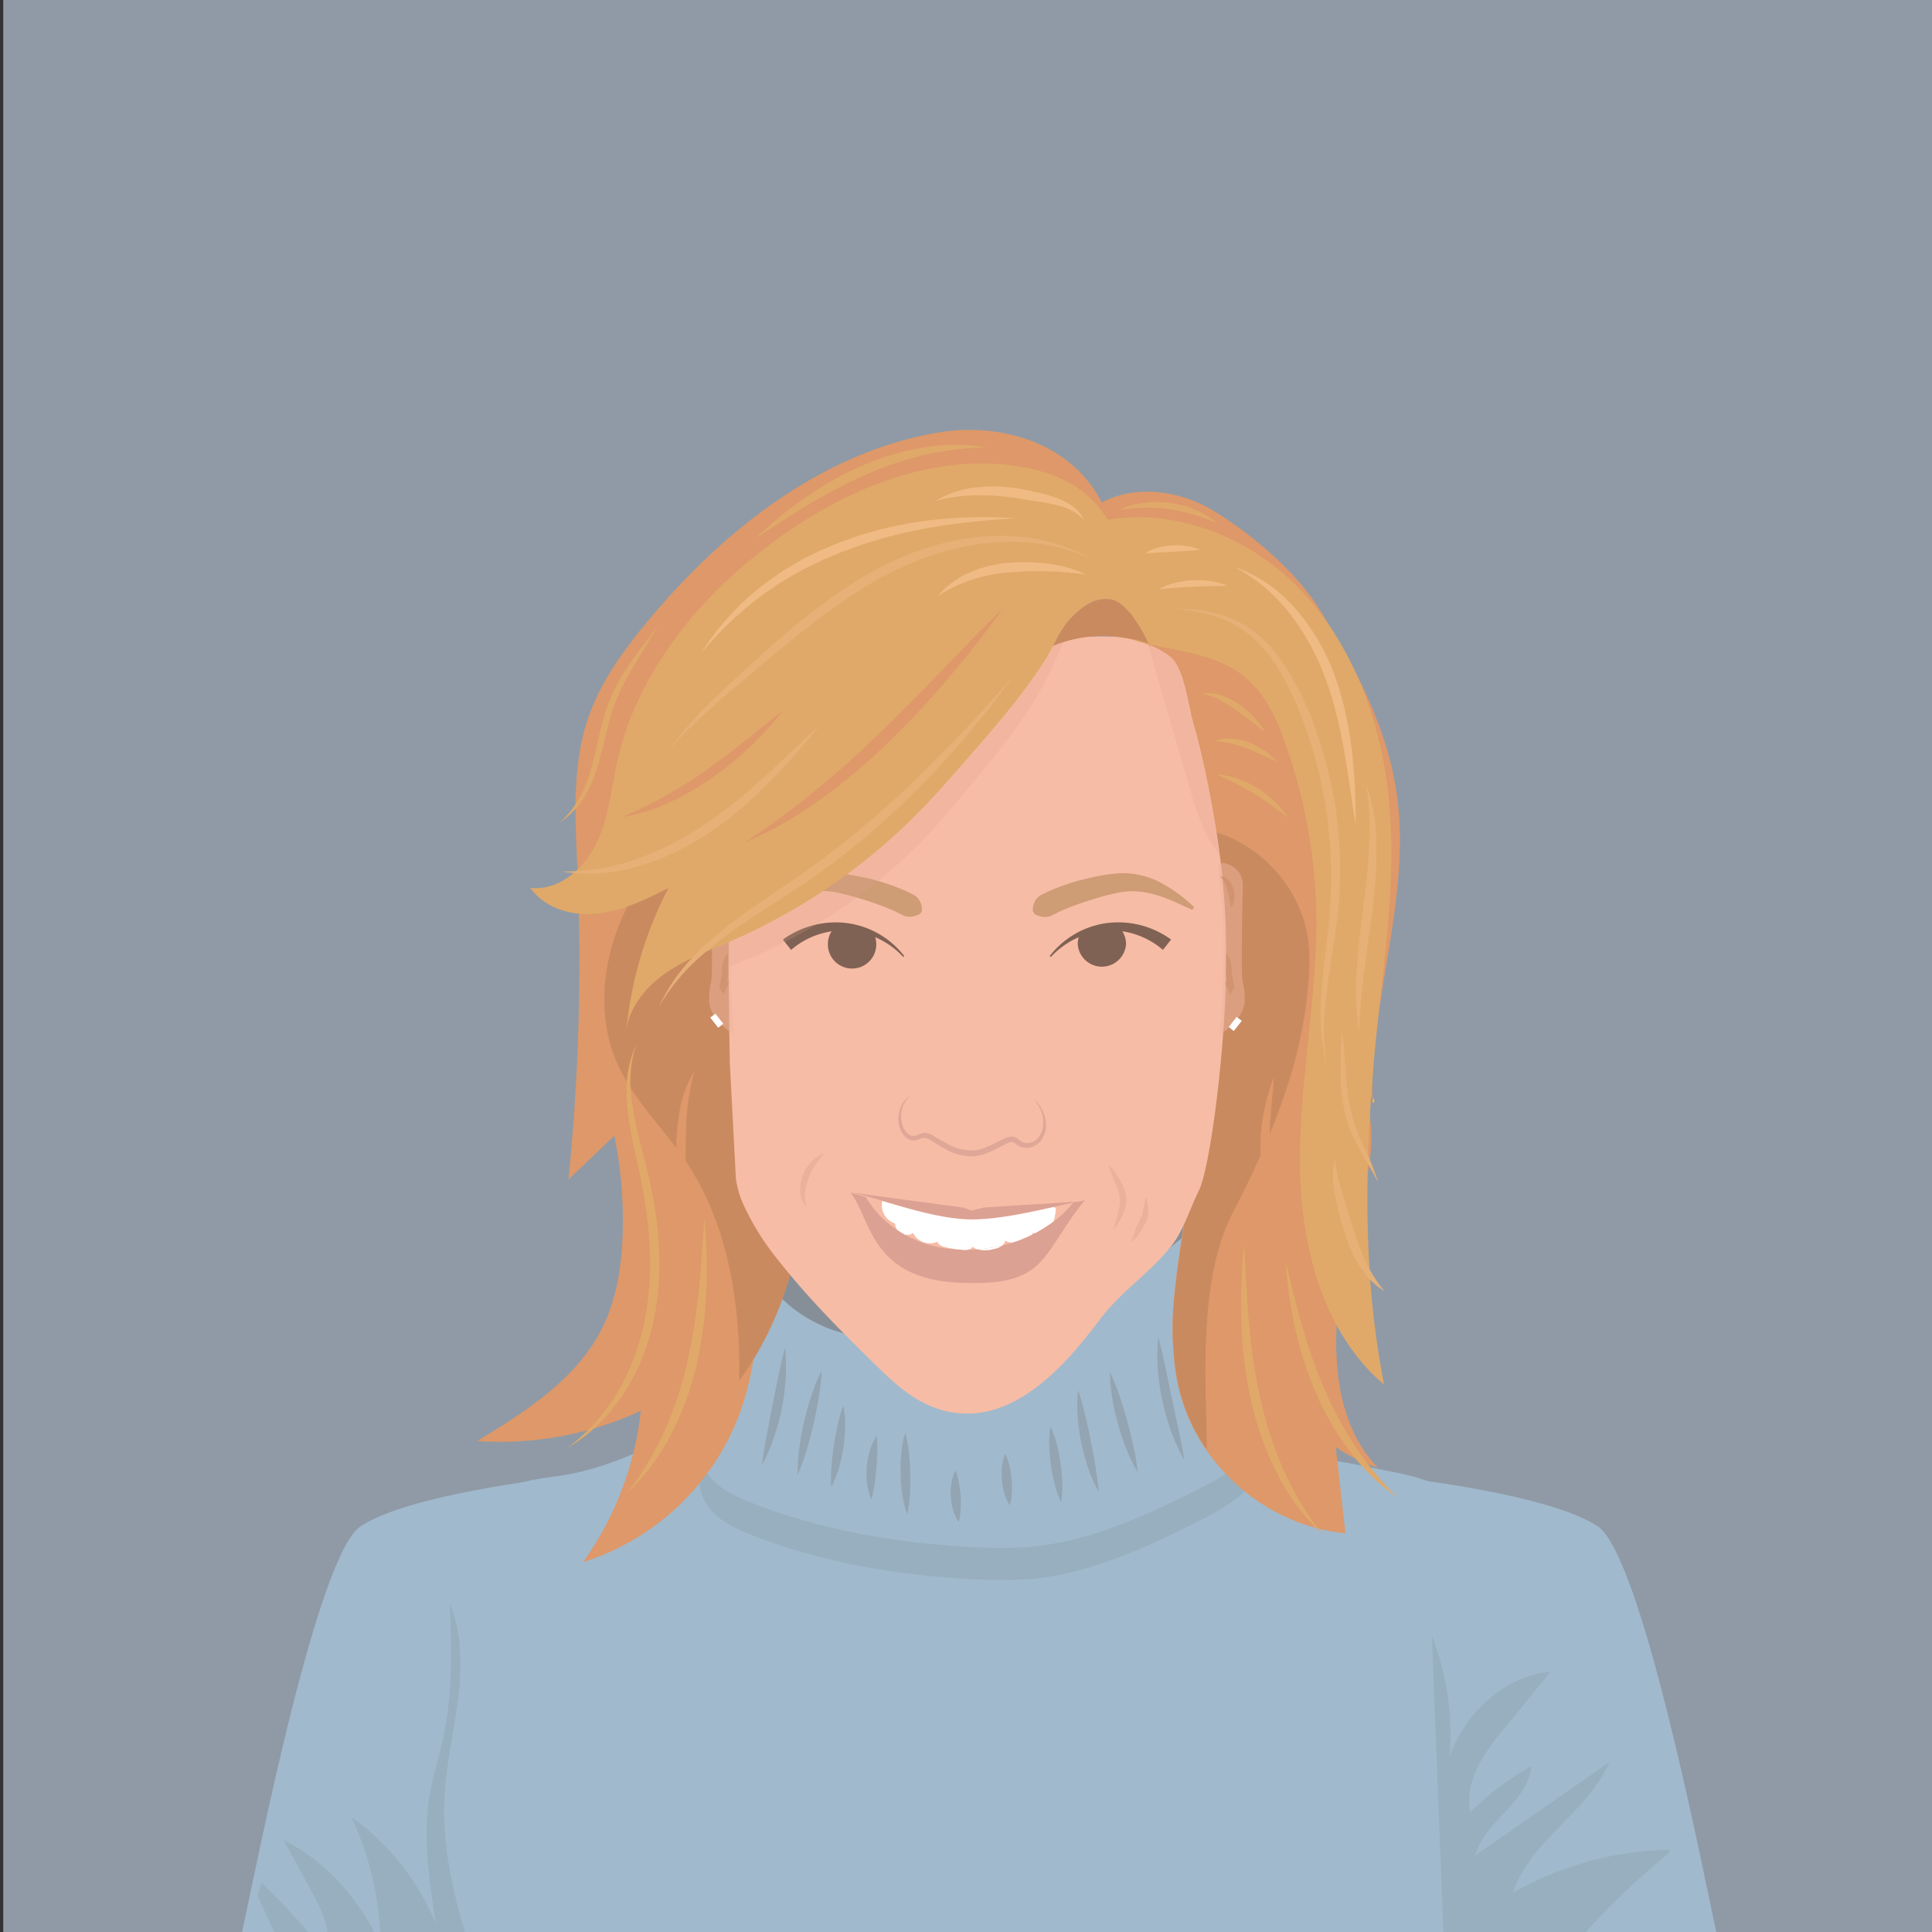 <svg id="Layer_1" data-name="Layer 1" xmlns="http://www.w3.org/2000/svg" viewBox="0 0 600 600"><rect x="0" y="0" width="600" height="600" fill="#333333" stroke="none"/><defs><style>.cls-1{fill:#8f9aa6;}.cls-2{fill:#a1b9cc;}.cls-3{fill:#98afbf;}.cls-4{fill:#868f97;}.cls-5{fill:#de9869;}.cls-25,.cls-6{fill:#ca8a60;}.cls-7{fill:#efb357;}.cls-8{fill:#f7bca5;}.cls-9{fill:#806254;}.cls-10{opacity:0.6;}.cls-11{fill:#cf998e;}.cls-12{opacity:0.4;}.cls-13{fill:#daa092;}.cls-14,.cls-19{fill:#c48a85;}.cls-14{opacity:0.55;}.cls-15{fill:#fff;}.cls-16,.cls-25{opacity:0.5;}.cls-17{fill:#a67b45;}.cls-18{opacity:0.07;}.cls-20{fill:#ecb3a0;}.cls-21{opacity:0.51;}.cls-22{fill:#dba566;}.cls-23{opacity:0.2;}.cls-24{fill:#db9e8e;}.cls-26{fill:#e0a969;}.cls-27{fill:#f0ba84;}.cls-28{fill:#e6b077;}</style></defs><title>tanya-jansen</title><rect class="cls-1" x="1" width="600" height="600"/><path class="cls-2" d="M523.43,600H76.57q1.68-5.64,3.42-11.31c.42-1.34.83-2.68,1.25-4,3.45-11,7.1-22,11.11-32.7,12.61-33.57,28.75-64,53-82.59a51.85,51.85,0,0,1,15-8.47c5.37-1.77,11-2.1,16.42-3.11,14.44-2.67,28-10,41.83-16.35,2.5-1.15,5-2.27,7.54-3.31s4.84-1.94,7.3-2.76a54.89,54.89,0,0,1,16.86-3.18c8.56-.09,17,2.56,25.42,4.56a172.15,172.15,0,0,0,48.37,4.5c16.1-.8,32.47-3.84,48.13,1.15,2.56.81,5.06,1.84,7.56,2.91,4.83,2.07,9.64,4.32,14.62,5.61a49.4,49.4,0,0,0,9.26,1.43c10.29.7,20.78,3.1,31,5.16,21,4.25,38.6,19.52,52,41.19a259.66,259.66,0,0,1,25.21,54.18q3.54,10.56,6.29,21.53c.07.31.15.62.23.93Q521.43,587.49,523.43,600Z"/><path class="cls-2" d="M498.37,600l-76.19-80,13.5-61s45.5,5,60.5,15C509.65,483,528,576.69,533,600Z"/><path class="cls-2" d="M109.81,600,186,520l-13.5-61S127,464,112,474c-13.48,9-31.79,102.69-36.82,126Z"/><path class="cls-3" d="M393.51,451.5c-1.9,9.76-11.36,15.93-20.24,20.41-17.46,8.84-36.29,17.6-55.83,18.66a180.46,180.46,0,0,1-23.36-.67c-20.85-1.58-42-5.76-61.39-13.48-5.5-2.18-11.18-5.11-13.91-10.35-3.37-6.49-1.23-14.33.7-21.38.85-3.09,1.65-6.19,2.36-9.31a74.59,74.59,0,0,1,19.82-3.18c10-.09,19.94,2.56,29.85,4.56a236,236,0,0,0,56.79,4.5c18.9-.8,38.14-3.84,56.53,1.15,3,.81,5.94,1.84,8.88,2.91A20,20,0,0,1,393.51,451.5Z"/><path class="cls-4" d="M236.92,409.76a24.58,24.58,0,0,1-5.78-20.44,13.24,13.24,0,0,1,3.28-7.07c4.19-4.19,11.05-3.28,16.92-2.43,35,5.09,70.39-2.73,104.65-11.34,4-1,8-2,12.15-1.85s8.36,1.68,10.89,4.93c3,3.86,3,9.46,1.06,14s-5.41,8.14-9,11.47a132.6,132.6,0,0,1-57.27,31.62c-21.37,5.39-44.33,4.82-65.13-2.46"/><path class="cls-2" d="M233.21,383.87c1,14.26,13.54,25.58,27.21,29.76s28.35,2.67,42.54,1c15-1.78,30.6-3.93,43.17-12.33,9.28-6.21,16.28-15.46,25.85-21.21a7.21,7.21,0,0,1,3.53-1.28,6.32,6.32,0,0,1,4.23,2.12c6.08,5.95,6.5,15.39,7.53,23.84a109.72,109.72,0,0,0,3.35,16.66c1.77,6.25,4.13,12.7,2.89,19.07-1.89,9.76-11.36,15.93-20.23,20.41-17.47,8.84-36.3,17.6-55.85,18.66a180.3,180.3,0,0,1-23.35-.67c-20.85-1.58-42-5.76-61.4-13.48-5.49-2.18-11.17-5.11-13.9-10.35-3.38-6.49-1.23-14.33.71-21.38a275,275,0,0,0,6.34-29.5"/><path class="cls-5" d="M425.07,452.49a38.12,38.12,0,0,0,2.83,3.29,49.82,49.82,0,0,1-8.06-3.35,52.81,52.81,0,0,1-5-3c.11,1,.23,2,.35,3.05q.82,7.61,1.7,15.22c.3,2.82.62,5.63.93,8.45-17.34-1.59-33.5-11.64-43.3-26a55.64,55.64,0,0,1-7.36-15.12,60.47,60.47,0,0,1-2-8.5,95.69,95.69,0,0,1-.49-24.23c1-10.74,3-21.57,4.32-32.23.06-.51.14-1,.18-1.54,3.47-29,1.74-58-3-86.8v0c0-.1,0-.21,0-.31-1.8-10.94-4-21.84-6.55-32.7-4.77-20.42-10.61-40.66-16.71-60.61-3-9.73-6.08-19.76-5-29.87l.41.31c10.71-8.51,26.86-7.05,38.54.06s25.47,18.73,32.73,30.33c11.33,18.1,21.55,37.53,24.34,58.69,4.08,31-8.14,62-7.73,93.21a.59.59,0,0,0-.59,0c-1.08.58-.92,2.15-.67,3.35,2.4,10.84-.14,21.88-3.18,32.95-2.24,8.08-4.72,16.18-5.75,24.21C413.76,419,414.45,438.69,425.07,452.49Z"/><path class="cls-6" d="M406.26,305.89c-2,25.13-12,48.68-23.46,70.84-11.06,21.44-8.08,54.12-8,73.48a55.47,55.47,0,0,1-7.54-15.1,60.21,60.21,0,0,1-2-8.49,94,94,0,0,1-.5-24.19c1-10.73,3.06-21.54,4.43-32.19.06-.51.14-1,.19-1.54,3.54-28.92,1.77-57.92-3.05-86.67v0c0-.1,0-.21,0-.31l3.14-24.7c18.08,1,34.41,16.55,36.82,35.08A65.71,65.71,0,0,1,406.26,305.89Z"/><path class="cls-5" d="M344.52,161.28l-37,43C286.29,218.45,270.05,239,258.78,262a184.8,184.8,0,0,0-8.55,20.48c-10.71,30.69-13.88,63.52-14.24,96,0,.36,0,.71,0,1.07-.1,12.74.16,25.72-1.42,38.31-.12,1.09-.28,2.16-.43,3.24a90.59,90.59,0,0,1-4.75,18.71,76.56,76.56,0,0,1-48.33,45.33,96.17,96.17,0,0,0,6.17-9.77,98.91,98.91,0,0,0,9.36-23.8,95.41,95.41,0,0,0,2.4-13.43,103.66,103.66,0,0,1-50.79,9.39c14.91-9.1,30.54-19,38.52-34.5,4.78-9.3,6.38-19.94,6.67-30.39a131.8,131.8,0,0,0-2.61-29.92q-7.11,6.8-14.23,13.58a680.46,680.46,0,0,0,2.78-96c-.66-15.93-1.83-32.33,3.36-47.4,3.76-11,10.71-20.6,18.1-29.55,23.68-28.69,54.95-53.39,91.69-59.2C308.78,131.57,335.14,135.92,344.52,161.28Z"/><path class="cls-6" d="M203.91,267.67c-14.54,17.45-21.4,42.86-11.83,63.46,5.11,11,14.22,19.57,21,29.64,13.22,19.69,16.89,44.35,16.5,68.06,15.31-21,21.65-47.74,20.7-73.73s-8.8-51.35-19.66-75c-1.77-3.84-4.25-8.12-8.43-8.7-5.1-.7-11.53,4.18-14.61.07"/><path class="cls-7" d="M426.23,342.45c0-.52,0-1.05,0-1.57C426.9,341.23,427.15,342.82,426.23,342.45Z"/><path class="cls-8" d="M380.78,294V296c0,1.13,0,2.26,0,3.41,0,.83,0,1.65-.05,2.48,0,.28,0,.55,0,.83s0,.62,0,.93,0,.65,0,1,0,.83-.05,1.25c-.17,5.15-.48,10.4-.86,15.58-1.68,22.29-5,43.21-7.46,48.17-2.67,5.32-4.92,12.8-8.65,17.38-7.57,9.29-15.89,14.13-22.95,23.78C331.71,422.93,317.48,439,300.58,439c-11.66,0-19.73-6.38-27.61-14.08-10.93-10.67-22-21.69-31.38-33.68a79.9,79.9,0,0,1-10.66-17.06,28.25,28.25,0,0,1-2.4-8.32l-1.87-35.69s-.1-5.21-.21-12.69c0-4-.11-8.63-.15-13.46,0-1.26,0-2.54,0-3.82,0-.88,0-1.76,0-2.64v-.41c0-1.56,0-3.12,0-4.66,0-8.73,0-16.95.23-22.07.05-1.26.11-2.33.19-3.18,1.35-16.36,12.5-32,24.74-42.09,11.36-9.42,25.12-15.53,39.32-19.26,12.7-3.33,26.62-6.58,40.22-7.76a114.6,114.6,0,0,1,13-.45,36,36,0,0,1,10.82,1.86c.58.19,1.14.4,1.71.62a23.58,23.58,0,0,1,7,3.86c4.28,3.59,5.52,15.09,7,20.27,1.8,6.22,3.25,12.54,4.53,18.89q2,9.84,3.42,19.81c.12.87.23,1.75.34,2.62s.23,1.8.34,2.7c.77,6.52,1.29,13.06,1.5,19.6,0,1.64.07,3.32.08,5C380.78,293.28,380.78,293.61,380.78,294Z"/><path class="cls-9" d="M349.7,293.24a7.52,7.52,0,0,1-15,0,7.38,7.38,0,0,1,.65-3.05,24.46,24.46,0,0,1,8.23-2.36,26.24,26.24,0,0,1,3.76-.09A7.54,7.54,0,0,1,349.7,293.24Z"/><path class="cls-9" d="M257.1,293.24a7.52,7.52,0,1,0,14.38-3.05,24.45,24.45,0,0,0-8.24-2.36,26.13,26.13,0,0,0-3.75-.09A7.5,7.5,0,0,0,257.1,293.24Z"/><g class="cls-10"><path class="cls-11" d="M282.9,340.21a8.17,8.17,0,0,0-2.92,7.9,6.68,6.68,0,0,0,1.74,3.75,3.12,3.12,0,0,0,1.59.91,3.34,3.34,0,0,0,1.82-.4,10.45,10.45,0,0,1,1.17-.42,3.55,3.55,0,0,1,1.42-.09,6.64,6.64,0,0,1,2.38,1c1.31.8,2.58,1.55,3.9,2.23a15.94,15.94,0,0,0,8.2,2.2c2.78-.14,5.42-1.59,8.14-2.93.7-.34,1.37-.66,2.13-1a5.36,5.36,0,0,1,1.3-.36,3,3,0,0,1,1.54.2,18.23,18.23,0,0,1,1.94,1.34A3.43,3.43,0,0,0,319,355a4.54,4.54,0,0,0,3.44-1.68,7.06,7.06,0,0,0,1.51-3.88,9.12,9.12,0,0,0-.6-4.3,14.54,14.54,0,0,0-2.28-3.86,11.28,11.28,0,0,1,3.8,8.22,8.15,8.15,0,0,1-1.46,4.57,5.8,5.8,0,0,1-4.36,2.39,5,5,0,0,1-2.59-.53c-.83-.45-1.37-1.06-1.82-1.2-.75-.36-2.24.55-3.54,1.19s-2.69,1.42-4.15,2a14.33,14.33,0,0,1-4.68,1.18,17.23,17.23,0,0,1-9.13-2.5c-1.36-.74-2.67-1.58-3.93-2.39a5.22,5.22,0,0,0-1.77-.81,3.27,3.27,0,0,0-1.82.32,8.15,8.15,0,0,1-1.2.36,3.66,3.66,0,0,1-1.4,0,4.21,4.21,0,0,1-2.24-1.4,7.66,7.66,0,0,1-1.74-4.48,9.79,9.79,0,0,1,.8-4.61A6.9,6.9,0,0,1,282.9,340.21Z"/></g><g class="cls-12"><path class="cls-13" d="M250.68,374.63a3.94,3.94,0,0,1-1.6-2,7.53,7.53,0,0,1-.54-2.51,11.91,11.91,0,0,1,.73-5,12.5,12.5,0,0,1,2.67-4.29,10.07,10.07,0,0,1,4.15-2.7,26.54,26.54,0,0,0-2.93,3.68,20.06,20.06,0,0,0-2,4,18.73,18.73,0,0,0-1.06,4.34A7,7,0,0,0,250.68,374.63Z"/></g><g class="cls-12"><path class="cls-13" d="M344.14,361.51a22.41,22.41,0,0,1,3.37,4.5c.49.81.89,1.65,1.3,2.5a10,10,0,0,1,.88,2.88,11,11,0,0,1-1,5.82,19,19,0,0,1-3,4.77c.49-1.82,1.11-3.55,1.55-5.28a13.06,13.06,0,0,0,.45-5,10.76,10.76,0,0,0-.63-2.43c-.3-.85-.65-1.69-1-2.54C345.45,365,344.77,363.29,344.14,361.51Z"/></g><path class="cls-14" d="M319.92,374.1l16.31-1c-.86.07-1.86.23-3,.44-1.75.32-3.8.77-6.05,1.27h0c-7.48,1.65-17.17,3.85-25.39,3.85-8.64,0-19.3-3.24-27.73-5.73a95.38,95.38,0,0,0-9.9-2.59c-.31-.06-.6-.1-.87-.14L276.58,372,299,375l2.81.94,3.76-.94Z"/><path class="cls-14" d="M337,372.6c-13.44,16.4-11.44,26.4-36.16,25.83-31,0-30.28-20.43-36.7-28,2.42.61,4.76,1.36,4.76,1.36A31.17,31.17,0,0,0,278.67,382c.75.49,1.54,1,2.39,1.46a37.35,37.35,0,0,0,17.15,4.64c.56,0,1.12,0,1.71,0h.78c.94,0,1.87,0,2.77-.11a47.21,47.21,0,0,0,7.78-1.19c1.08-.26,2.13-.56,3.13-.88a42.49,42.49,0,0,0,6.21-2.52l.86-.43a42.62,42.62,0,0,0,5.75-3.64,32.06,32.06,0,0,0,6-5.73S336.58,373,337,372.6Z"/><path class="cls-15" d="M327.87,375.85a16.26,16.26,0,0,1-.67,3.47,42.62,42.62,0,0,1-5.75,3.64q-.4,0-.81-.09a1.51,1.51,0,0,1-.05.52,42.49,42.49,0,0,1-6.21,2.52,4.14,4.14,0,0,1-2.23-.65,2.14,2.14,0,0,1-.9,1.53,47.21,47.21,0,0,1-7.78,1.19,4.38,4.38,0,0,1-1.44-.81,1.82,1.82,0,0,1-1.33.92h-.78c-.59,0-1.15,0-1.71,0a43.54,43.54,0,0,1-4.41-.71c-1.1-.25-2.37-.69-2.68-1.78a5.74,5.74,0,0,1-7.54-2.68,3.65,3.65,0,0,1-2.52.53c-.85-.47-1.64-1-2.39-1.46a3.68,3.68,0,0,1-.68-2,6.07,6.07,0,0,1-4-7l.07,0c8.43,2.49,19.09,5.73,27.73,5.73,8.22,0,17.91-2.2,25.39-3.85h.09a1.12,1.12,0,0,1,.51.31A1,1,0,0,1,327.87,375.85Z"/><path class="cls-15" d="M299.92,388.1h.78a5.46,5.46,0,0,1-1.71.07l-.78-.1C298.77,388.09,299.33,388.1,299.92,388.1Z"/><path class="cls-15" d="M303.47,388a47.21,47.21,0,0,0,7.78-1.19,6.13,6.13,0,0,1-2.55,1.08A10,10,0,0,1,303.47,388Z"/><g class="cls-16"><path class="cls-17" d="M320.78,283a5.39,5.39,0,0,1,1.48-4.26,4.74,4.74,0,0,1,1.5-1c.52-.28,1.06-.52,1.59-.77a55.76,55.76,0,0,1,6.55-2.55c2.2-.73,4.44-1.3,6.67-1.81s4.44-.93,6.83-1.21a31.26,31.26,0,0,1,3.65-.21,24.36,24.36,0,0,1,3.72.32,25.62,25.62,0,0,1,6.91,2.21,46.36,46.36,0,0,1,11.15,8l-.55.84c-4.09-1.83-8-3.81-12.08-4.86a25,25,0,0,0-6-.91,23.66,23.66,0,0,0-5.87.63c-2,.44-4.1,1-6.15,1.63s-4.08,1.28-6.06,2-3.92,1.51-5.79,2.4c-.47.23-.94.45-1.39.69a4.87,4.87,0,0,1-1.44.57,6.59,6.59,0,0,1-4.22-.85Z"/></g><g class="cls-16"><path class="cls-17" d="M285.75,283.79a6.56,6.56,0,0,1-4.21.85,4.82,4.82,0,0,1-1.45-.57c-.45-.24-.92-.46-1.38-.69-1.87-.89-3.81-1.67-5.79-2.4s-4-1.39-6.06-2-4.17-1.19-6.15-1.63a23.76,23.76,0,0,0-5.87-.63,25.06,25.06,0,0,0-6,.91c-4,1.05-8,3-12.07,4.86l-.56-.84a46.56,46.56,0,0,1,11.15-8,25.74,25.74,0,0,1,6.91-2.21,24.49,24.49,0,0,1,3.73-.32,31.09,31.09,0,0,1,3.64.21c2.39.28,4.59.73,6.84,1.21s4.46,1.08,6.67,1.81a55.62,55.62,0,0,1,6.54,2.55c.53.25,1.07.49,1.6.77a4.82,4.82,0,0,1,1.49,1A5.42,5.42,0,0,1,286.3,283Z"/></g><g class="cls-16"><path class="cls-4" d="M243.77,418.6A49.69,49.69,0,0,1,244,428a70.21,70.21,0,0,1-1.19,9.26,68.67,68.67,0,0,1-2.41,9,49,49,0,0,1-3.74,8.58c.37-3.13.92-6.16,1.48-9.17s1.14-6,1.72-9,1.18-6,1.82-9S242.93,421.64,243.77,418.6Z"/></g><g class="cls-16"><path class="cls-4" d="M255.19,425.64a69.29,69.29,0,0,1-.92,8.34c-.44,2.74-1,5.45-1.61,8.15s-1.31,5.37-2.11,8a69.72,69.72,0,0,1-2.83,7.9,54.47,54.47,0,0,1,.53-8.4c.36-2.76.87-5.5,1.49-8.21s1.37-5.39,2.25-8A55.61,55.61,0,0,1,255.19,425.64Z"/></g><g class="cls-16"><path class="cls-4" d="M261.89,436.47a31.28,31.28,0,0,1,.55,6.52,47.78,47.78,0,0,1-.51,6.44,47.13,47.13,0,0,1-1.37,6.32,30.07,30.07,0,0,1-2.41,6.08,46.84,46.84,0,0,1,.09-6.5q.25-3.19.72-6.33t1.15-6.28A45.79,45.79,0,0,1,261.89,436.47Z"/></g><g class="cls-16"><path class="cls-4" d="M272.29,445.88a37.71,37.71,0,0,1,.16,5.06c-.05,1.63-.14,3.25-.28,4.86s-.31,3.22-.54,4.84a34.18,34.18,0,0,1-1,5,17.07,17.07,0,0,1-1.34-5,24.67,24.67,0,0,1-.09-5.08,25.08,25.08,0,0,1,.95-5A17,17,0,0,1,272.29,445.88Z"/></g><g class="cls-16"><path class="cls-4" d="M281.12,444.92a40.49,40.49,0,0,1,1.16,6.34c.23,2.1.36,4.2.41,6.31s0,4.21-.11,6.32a39.11,39.11,0,0,1-.87,6.38,32.55,32.55,0,0,1-1.49-6.28,52.12,52.12,0,0,1-.53-6.35,54.26,54.26,0,0,1,.24-6.37A32.85,32.85,0,0,1,281.12,444.92Z"/></g><g class="cls-16"><path class="cls-4" d="M296.69,456.66a19.52,19.52,0,0,1,1.15,4,35.33,35.33,0,0,1,.49,3.94,32.67,32.67,0,0,1,0,4,18.51,18.51,0,0,1-.61,4.12,13.51,13.51,0,0,1-1.73-3.85,19.74,19.74,0,0,1-.69-4,20,20,0,0,1,.16-4.09A13.45,13.45,0,0,1,296.69,456.66Z"/></g><g class="cls-16"><path class="cls-4" d="M312.21,451.49a18,18,0,0,1,1.33,3.94,29.54,29.54,0,0,1,.6,3.94,29.13,29.13,0,0,1,.09,4,17.24,17.24,0,0,1-.63,4.11,13.74,13.74,0,0,1-1.71-3.83,21.07,21.07,0,0,1-.74-4,22.15,22.15,0,0,1,0-4.07A14.06,14.06,0,0,1,312.21,451.49Z"/></g><g class="cls-16"><path class="cls-4" d="M326.23,443a32.26,32.26,0,0,1,2,5.71,55.38,55.38,0,0,1,1.14,5.82,53.1,53.1,0,0,1,.5,5.92,30.75,30.75,0,0,1-.35,6,31.44,31.44,0,0,1-2-5.71,50.28,50.28,0,0,1-1.14-5.82,53.1,53.1,0,0,1-.5-5.92A31.52,31.52,0,0,1,326.23,443Z"/></g><g class="cls-16"><path class="cls-4" d="M334.81,431.76c.9,2.6,1.56,5.2,2.2,7.8s1.18,5.2,1.71,7.8,1,5.22,1.44,7.86.82,5.3,1,8a43.78,43.78,0,0,1-3.28-7.47,63.74,63.74,0,0,1-2.09-7.84,65.57,65.57,0,0,1-1.1-8A43.57,43.57,0,0,1,334.81,431.76Z"/></g><g class="cls-16"><path class="cls-4" d="M344.72,426.1a71,71,0,0,1,3,7.56q1.29,3.82,2.35,7.69c.71,2.58,1.36,5.18,1.92,7.8a68.23,68.23,0,0,1,1.31,8,48.66,48.66,0,0,1-3.56-7.34,72.94,72.94,0,0,1-2.56-7.69,74.07,74.07,0,0,1-1.74-7.92A48.85,48.85,0,0,1,344.72,426.1Z"/></g><g class="cls-16"><path class="cls-4" d="M359.74,415.32c.86,3.2,1.54,6.38,2.21,9.55l2,9.47,2,9.47c.67,3.17,1.35,6.35,1.87,9.62a51.65,51.65,0,0,1-4.12-9A69.33,69.33,0,0,1,361,435a71.47,71.47,0,0,1-1.4-9.76A52.62,52.62,0,0,1,359.74,415.32Z"/></g><g class="cls-18"><path class="cls-19" d="M357.51,201.6a10.59,10.59,0,0,0-2.12-1.85l.33.12.22.08.89.33c.14.32.26.62.37.91l-.23-.85.5.19C357.49,200.88,357.51,201.24,357.51,201.6Z"/></g><g class="cls-12"><path class="cls-13" d="M356,371.82a18.47,18.47,0,0,1,.6,3.78,7.8,7.8,0,0,1-.06,2,7.58,7.58,0,0,1-.7,2,30.9,30.9,0,0,1-1.89,3.25,9.63,9.63,0,0,1-2.64,2.84c.46-1.23.81-2.37,1.24-3.56a30.78,30.78,0,0,1,1.5-3.42,10.41,10.41,0,0,0,.65-1.51,13.25,13.25,0,0,0,.34-1.69A20,20,0,0,1,356,371.82Z"/></g><g class="cls-16"><path class="cls-20" d="M386.52,311.19c-.52,4.49-4.13,7.66-7.77,10.26.64-7.37,1.07-14.9,1.2-22,.08-4,.06-7.84-.06-11.5-.23-6.54-.82-13.08-1.7-19.6a3.71,3.71,0,0,1,3,0,6.77,6.77,0,0,1,4.8,6.55c-.25,8.35-.55,27.23-.13,29.72A23.64,23.64,0,0,1,386.52,311.19Z"/></g><g class="cls-21"><path class="cls-22" d="M205.47,267.71c6-2.39,11.95-4.67,17.86-7.08a161.69,161.69,0,0,0,17.23-8.18,119.88,119.88,0,0,0,15.78-10.65c5-3.94,9.88-8.11,14.84-12.18A190.38,190.38,0,0,1,257.33,243c-2.43,2.11-5,4.09-7.6,6a90.56,90.56,0,0,1-8.19,5.2,120.45,120.45,0,0,1-17.65,7.88C217.83,264.26,211.67,266.05,205.47,267.71Z"/></g><path class="cls-3" d="M95.68,600H85.1c-1.69-3.77-3.4-7.53-5.11-11.31.42-1.34.83-2.68,1.25-4Q88.77,591.93,95.68,600Z"/><path class="cls-3" d="M116.24,600H101.69c-.52-4.07-2.51-8.18-4.47-11.76q-4.6-8.44-9.21-16.87C99.63,577.21,109.64,587.37,116.24,600Z"/><path class="cls-3" d="M144.38,600H118.07a95.6,95.6,0,0,0-8.94-35.65c11.2,7.74,20.44,19.36,26.21,33-2-13.23-4.08-26.83-1.87-40,1-6.05,2.93-11.84,4.21-17.82,2.89-13.51,2.63-27.65,2-41.56,3.89,9.22,3.81,20.06,2.51,30.23s-3.7,20.17-4.18,30.44C137.38,572.75,140.39,586.55,144.38,600Z"/><path class="cls-3" d="M518.42,575.35A244.76,244.76,0,0,0,492.47,600H448.26q-1.81-46-3.57-92a84.66,84.66,0,0,1,5.52,37.27c5.4-14.47,17.92-24.9,31.31-26.08q-7.44,9.09-14.85,18.18c-5.77,7-12,15.93-10.06,25.45a83.51,83.51,0,0,1,19-14.33c-1.31,11.61-14.29,16.63-17.43,27.74l41.62-29c-7,16.11-24.26,23.85-30,40.62a102,102,0,0,1,48.43-13.4C518.26,574.73,518.34,575,518.42,575.35Z"/><path class="cls-9" d="M326,296.91a27,27,0,0,1,17.43-10.2,27.9,27.9,0,0,1,20.27,5.08l-2.55,3.2a24.82,24.82,0,0,0-17.49-6,25.68,25.68,0,0,0-17.33,8.23Z"/><path class="cls-9" d="M280.5,297.19A25.68,25.68,0,0,0,263.17,289a24.78,24.78,0,0,0-17.48,6l-2.55-3.2a27.89,27.89,0,0,1,20.26-5.08,27,27,0,0,1,17.43,10.2Z"/><g class="cls-23"><path class="cls-24" d="M290.72,205.89c12.7-3.33,26.62-6.58,40.22-7.76-1.93,4-3.67,8.17-5.66,12.15-6.2,12.37-15.11,23.15-24,33.81-4.21,5.07-8.41,10.15-12.92,15a163.28,163.28,0,0,1-62.12,41.16c0-.88,0-1.76,0-2.64v-.41c0-1.56,0-3.12,0-4.66,0-8.73,0-16.95.23-22.07.05-1.26.11-2.33.19-3.18,1.35-16.36,12.5-32,24.74-42.09C262.76,215.73,276.52,209.62,290.72,205.89Z"/></g><g class="cls-23"><path class="cls-24" d="M361.44,179l-8.38-1A15.46,15.46,0,0,1,361.44,179Z"/></g><rect class="cls-15" x="382.58" y="316" width="2" height="4" transform="translate(277.04 -168.73) rotate(37.99)"/><g class="cls-16"><path class="cls-20" d="M220.25,311.19c.52,4.49,4.13,7.66,7.77,10.26-.64-7.37-1.07-14.9-1.2-22-.08-4-.06-7.84.06-11.5.23-6.54.82-13.08,1.7-19.6a3.71,3.71,0,0,0-3,0,6.77,6.77,0,0,0-4.8,6.55c.25,8.35.55,27.23.13,29.72A23.64,23.64,0,0,0,220.25,311.19Z"/></g><path class="cls-25" d="M223.46,306.25a2.51,2.51,0,0,0,.37,1.22l.95,1.44.55-1.51a4.07,4.07,0,0,1,.89-1.53c0-.42,0-.83-.05-1.25a1.41,1.41,0,0,0-.47.12c.07-.23.13-.48.19-.74a10.47,10.47,0,0,0,.19-2.11c0-.83,0-1.65-.05-2.48,0-1.15,0-2.28,0-3.41a8.87,8.87,0,0,0-.71,1,7.66,7.66,0,0,0-1.05,3.45c-.13,1.15-.12,2.23-.29,3.17-.09.46-.24.94-.39,1.58A4.32,4.32,0,0,0,223.46,306.25Z"/><path class="cls-26" d="M357.2,201.19c-.16-.41-.34-.86-.53-1.32-2.31-5.25-7.11-13.06-11.68-13.7-5-.71-8.67,2.07-12.21,5.63a22.82,22.82,0,0,0-3,3.89c-1,1.57-1.85,3.23-2.75,4.9-.62,1.2-1.29,2.41-2,3.6-6.72,10.81-15.1,20.48-23.46,30.08-5.54,6.37-11.08,12.74-17,18.72a186.52,186.52,0,0,1-53.54,37.48c-1.24.57-2.49,1.13-3.74,1.68-.16.07-.31.15-.48.21l-.46.2c-1.62.71-3.28,1.39-4.92,2.08-3.15,1.34-6.28,2.7-9.29,4.29-1.45.76-2.86,1.59-4.25,2.48l-.86.57c-6.05,4.14-11.24,10.2-12.45,17.44a121.34,121.34,0,0,1,13-43.63c-7,3.52-14.19,7.1-22,7.94s-16.41-1.59-20.87-8c8.8,1,16.82-5.95,20.6-14s4.52-17.07,6.49-25.71c6.39-27.88,25.9-51.32,49-68.21,21.75-15.92,48.69-27.15,75.31-23,7.86,1.21,15.7,3.86,21.67,9.12,8.62,7.61,12,19.39,15,30.5l1.12,4.19L356.88,200Z"/><path class="cls-26" d="M352.58,199c9.88,2.82,20.6,3.26,29.73,8.33,8.53,4.73,13,13,16.24,21.87a167,167,0,0,1,10.16,64c-.86,22.37-4.95,44.52-5,66.93,0,25.68,6.56,53.25,26.13,69.88-6.41-32.54-6.06-66-3.31-98.88,2.68-32.14,9.21-63.44,2.94-95.6-4.09-21-13.51-41.43-29.25-55.92S362,157.31,341.1,162"/><path class="cls-6" d="M356.67,199.87l-1.39-.46A42,42,0,0,0,327,200.59c.9-1.67,1.75-3.33,2.75-4.9a22.82,22.82,0,0,1,3-3.89c3.54-3.56,7.25-6.34,12.21-5.63C349.56,186.81,354.36,194.62,356.67,199.87Z"/><path class="cls-5" d="M311.31,189.15q-8,11.1-16.82,21.47c-1.48,1.73-3,3.46-4.47,5.16l-4.59,5.06c-1.56,1.67-3.16,3.29-4.74,4.93l-4.85,4.84-5,4.66c-1.71,1.51-3.42,3-5.15,4.52l-5.33,4.31c-1.81,1.4-3.66,2.75-5.5,4.1a123.65,123.65,0,0,1-23.75,13.55,265.53,265.53,0,0,0,21.86-16c1.71-1.46,3.44-2.9,5.17-4.33l5.07-4.46,5-4.54,4.89-4.66,4.86-4.71,4.77-4.8,4.76-4.82c1.55-1.64,3.14-3.25,4.73-4.87C298.48,202,304.75,195.47,311.31,189.15Z"/><path class="cls-26" d="M197.55,324.42a37.92,37.92,0,0,0-1.45,16.51,116,116,0,0,0,3.33,16.38c1.44,5.42,2.8,10.94,3.75,16.54a119,119,0,0,1,1.63,17,91.2,91.2,0,0,1-1.37,17.06,72.47,72.47,0,0,1-2.05,8.34c-.39,1.38-.9,2.72-1.37,4.07s-1.06,2.66-1.67,3.95a60.89,60.89,0,0,1-9.1,14.44,54.49,54.49,0,0,1-6,6,51,51,0,0,1-6.92,4.87,60.86,60.86,0,0,0,19.91-26.26,72.75,72.75,0,0,0,4.44-15.91,90.48,90.48,0,0,0,1.17-16.53,119.94,119.94,0,0,0-1.43-16.58c-.77-5.52-2-10.94-3.22-16.45A100.75,100.75,0,0,1,194.63,341,35.32,35.32,0,0,1,197.55,324.42Z"/><path class="cls-26" d="M218.72,378.55a161.23,161.23,0,0,1,.62,22.74c-.15,3.8-.51,7.6-1,11.38s-1.19,7.55-2,11.28a105.19,105.19,0,0,1-3.27,11,85.56,85.56,0,0,1-4.64,10.51,66.21,66.21,0,0,1-13.7,18.19,94.17,94.17,0,0,0,11.6-19.22A108.84,108.84,0,0,0,210.37,434c1.18-3.54,2.21-7.12,3-10.76s1.56-7.3,2.15-11,1-7.42,1.45-11.15C217.79,393.64,218.21,386.11,218.72,378.55Z"/><path class="cls-26" d="M386.35,386.52c.46,8,.8,16,1.51,23.86.37,3.95.76,7.89,1.35,11.81s1.23,7.8,2.1,11.65,1.85,7.66,3.06,11.41a108.81,108.81,0,0,0,4.18,11,93.6,93.6,0,0,0,12.2,20.33,68.42,68.42,0,0,1-14.32-19.32,90.39,90.39,0,0,1-4.75-11.15,107.54,107.54,0,0,1-3.29-11.67c-.84-4-1.51-7.93-2-11.93s-.78-8-.88-12A183,183,0,0,1,386.35,386.52Z"/><path class="cls-26" d="M377.72,240.55a22.81,22.81,0,0,1,6.58,1.25,29.89,29.89,0,0,1,6.08,2.87,32.62,32.62,0,0,1,5.32,4.1,27.58,27.58,0,0,1,4.28,5.12L394.7,250c-1.76-1.26-3.53-2.49-5.36-3.6s-3.71-2.17-5.63-3.13S379.78,241.43,377.72,240.55Z"/><path class="cls-27" d="M336.59,161.49c-2.71-3.16-6.6-4.25-10.43-5.07-2-.37-3.91-.71-5.93-1s-3.93-.71-5.92-.93a74.68,74.68,0,0,0-11.86-.65,49,49,0,0,0-11.86,1.75,28.36,28.36,0,0,1,11.66-4.09,46.75,46.75,0,0,1,12.45,0c2,.28,4.11.67,6.09,1.12s4,.89,6,1.55a23.42,23.42,0,0,1,5.74,2.63A10.74,10.74,0,0,1,336.59,161.49Z"/><path class="cls-28" d="M338.35,173.33a56.56,56.56,0,0,0-18.42-4.8,70.44,70.44,0,0,0-18.9.94,84.56,84.56,0,0,0-18.1,5.47c-2.92,1.2-5.75,2.63-8.56,4.08s-5.53,3.1-8.19,4.83a182.72,182.72,0,0,0-15.54,11.08c-5,3.9-9.91,8.07-14.83,12.17-9.75,8.34-19.81,16.3-28.24,26a120.71,120.71,0,0,1,12.62-14.59c4.57-4.55,9.32-8.88,14.08-13.19,9.51-8.62,19.34-17.05,30.3-24a110.16,110.16,0,0,1,17.27-9,81,81,0,0,1,18.82-5.15,66.73,66.73,0,0,1,19.45-.09c.81.09,1.6.29,2.4.44s1.59.29,2.37.5c1.57.44,3.15.79,4.66,1.37A48,48,0,0,1,338.35,173.33Z"/><path class="cls-28" d="M254.76,225a224.51,224.51,0,0,1-15.9,18c-2.81,2.87-5.79,5.59-8.85,8.23a113.61,113.61,0,0,1-9.66,7.34,88.29,88.29,0,0,1-10.57,6.05A73,73,0,0,1,198.4,269a53.62,53.62,0,0,1-24,1.65,67.49,67.49,0,0,0,23.32-3.88,84.07,84.07,0,0,0,10.83-4.65,93.18,93.18,0,0,0,10.15-6c3.29-2.17,6.45-4.55,9.53-7s6.07-5.1,9-7.74C243.16,236.05,248.85,230.44,254.76,225Z"/><path class="cls-5" d="M243.1,220.78A110.22,110.22,0,0,1,232.79,232c-1.83,1.77-3.76,3.42-5.7,5.07-1,.81-2,1.58-3,2.37L221,241.67l-3.19,2.13c-1.09.66-2.16,1.35-3.27,2l-3.37,1.83q-1.71.85-3.45,1.65a59.21,59.21,0,0,1-14.58,4.51,149.85,149.85,0,0,0,13.53-6.6c1.07-.63,2.14-1.26,3.23-1.86l3.18-2,3.13-2,3.07-2.12,3-2.16,3-2.25,3-2.28c1-.79,2-1.56,2.95-2.33C235.18,227.08,239.06,223.87,243.1,220.78Z"/><path class="cls-27" d="M355.65,171.83a13.21,13.21,0,0,1,4-1.77,21.92,21.92,0,0,1,8.68-.51,14.61,14.61,0,0,1,4.22,1.19c-1.47.19-2.88.28-4.28.37l-4.19.25-4.18.24C358.53,171.68,357.13,171.78,355.65,171.83Z"/><path class="cls-27" d="M359.89,182.94A20.87,20.87,0,0,1,365,181a28.15,28.15,0,0,1,5.41-.8,27.59,27.59,0,0,1,5.45.26,21.13,21.13,0,0,1,5.27,1.44c-1.84.09-3.61.09-5.37.12s-3.51.1-5.26.18-3.49.19-5.25.33S361.72,182.84,359.89,182.94Z"/><path class="cls-27" d="M383.3,176a44.68,44.68,0,0,1,19.24,13.31,65.59,65.59,0,0,1,11.94,20.43,96.35,96.35,0,0,1,3.31,11.36c.83,3.85,1.52,7.72,2,11.61A196.56,196.56,0,0,1,421,256.08c-1.25-7.7-2.21-15.42-3.57-23-.71-3.8-1.44-7.59-2.41-11.3a100.22,100.22,0,0,0-3.36-11,75,75,0,0,0-4.7-10.42,69.75,69.75,0,0,0-6.23-9.57A53.87,53.87,0,0,0,383.3,176Z"/><path class="cls-28" d="M424.31,243.46a60.73,60.73,0,0,1,3.21,19.22c0,1.63,0,3.27,0,4.9l-.24,4.88c-.12,1.62-.28,3.24-.43,4.86l-.53,4.83-2.63,19.16a178.24,178.24,0,0,0-1.57,19.23,83.81,83.81,0,0,1-.76-19.45c.18-3.25.52-6.47.84-9.69l1.15-9.62.59-4.78.52-4.78.45-4.78.3-4.79A95.06,95.06,0,0,0,424.31,243.46Z"/><path class="cls-5" d="M395.6,334.5c-.22,4.08-.72,8.09-1,12.07-.13,2-.29,4-.29,5.94a49.75,49.75,0,0,0,.2,5.86c.15,1.93.47,3.86.8,5.84s.7,4,1,6c.63,4,1.26,7.92,2,11.93A52.92,52.92,0,0,1,394,370.66c-.56-2-1-3.92-1.47-5.9a44,44,0,0,1-1-6.13,44.84,44.84,0,0,1,0-6.24,51.9,51.9,0,0,1,.81-6.13A71.11,71.11,0,0,1,395.6,334.5Z"/><path class="cls-5" d="M215.71,332.56a66.85,66.85,0,0,0-2.29,12.3c-.17,2.06-.33,4.12-.37,6.2s-.13,4.16-.11,6.25l0,6.29c0,2.11,0,4.19,0,6.26a31.25,31.25,0,0,0,2.2,12.14,17.39,17.39,0,0,1-3.14-5.63,31.68,31.68,0,0,1-1.4-6.34c-.29-2.14-.35-4.28-.47-6.39s-.13-4.23-.12-6.35a67.23,67.23,0,0,1,1.17-12.78A34.16,34.16,0,0,1,215.71,332.56Z"/><path class="cls-28" d="M314.9,209.67a293.17,293.17,0,0,1-24.18,29.44c-4.33,4.65-8.88,9.12-13.53,13.47S267.64,261,262.64,265s-10.21,7.65-15.52,11.15-10.67,6.87-15.9,10.38a125.52,125.52,0,0,0-14.87,11.58,62.13,62.13,0,0,0-11.78,14.69,57.07,57.07,0,0,1,10.75-15.73,109.83,109.83,0,0,1,14.55-12.45c5.13-3.78,10.46-7.24,15.67-10.83,2.61-1.77,5.18-3.59,7.74-5.43s5-3.76,7.51-5.72a316,316,0,0,0,28.26-25.14q6.72-6.67,13.15-13.67C306.54,219.2,310.69,214.42,314.9,209.67Z"/><path class="cls-26" d="M377.23,230.16a12.31,12.31,0,0,1,5.32-.77,17.82,17.82,0,0,1,5.31,1.15,22.5,22.5,0,0,1,4.75,2.52,19.47,19.47,0,0,1,4,3.56c-1.64-.71-3.19-1.48-4.75-2.21s-3.11-1.4-4.68-2a36.61,36.61,0,0,0-4.81-1.48A35.67,35.67,0,0,0,377.23,230.16Z"/><path class="cls-26" d="M373.29,215.45a11.71,11.71,0,0,1,6,.5,21.45,21.45,0,0,1,5.43,2.73,27.26,27.26,0,0,1,4.58,3.92,23.51,23.51,0,0,1,3.58,4.81c-1.6-1.23-3.11-2.46-4.63-3.66s-3.08-2.34-4.66-3.42a42,42,0,0,0-4.89-2.94A22.1,22.1,0,0,0,373.29,215.45Z"/><path class="cls-28" d="M364.6,189a52.93,52.93,0,0,1,10.42.92,36.44,36.44,0,0,1,10,3.37,33.74,33.74,0,0,1,4.5,2.89,39.61,39.61,0,0,1,4,3.57A49.38,49.38,0,0,1,400,208.2a102.23,102.23,0,0,1,8.88,19.14,129,129,0,0,1,5.37,20.38,131.94,131.94,0,0,1,1.95,21,134.87,134.87,0,0,1-1.5,21c-1,6.92-2.21,13.74-2.93,20.63A75.62,75.62,0,0,0,412,331a70,70,0,0,1-1.71-20.83c.38-7,1.32-13.91,2.07-20.8a139.84,139.84,0,0,0-1.07-41.16,130.81,130.81,0,0,0-5.1-20A107.36,107.36,0,0,0,398,209.4c-3.4-5.88-7.77-11.37-13.66-14.83a35.24,35.24,0,0,0-9.47-3.88A65.23,65.23,0,0,0,364.6,189Z"/><path class="cls-27" d="M315.49,161a227.42,227.42,0,0,0-27.42,3l-6.73,1.35c-2.22.52-4.43,1.1-6.65,1.64L268.13,169l-6.43,2.3-6.3,2.64-6.11,3c-2,1.13-4,2.23-5.92,3.4s-3.8,2.5-5.68,3.79a107.12,107.12,0,0,0-20,18.81,81.27,81.27,0,0,1,18.57-20.68c1.85-1.43,3.77-2.77,5.67-4.13s4-2.45,6-3.68,4.17-2.14,6.25-3.21l6.45-2.77,6.62-2.3c2.25-.63,4.48-1.31,6.74-1.9s4.56-1,6.84-1.47,4.59-.76,6.9-1.09A134.39,134.39,0,0,1,315.49,161Z"/><g class="cls-23"><path class="cls-24" d="M378.85,265.61c-4.69-5.52-7.16-13.18-9.24-20.34l-13.1-45.11a23.58,23.58,0,0,1,7,3.86c4.28,3.59,5.52,15.09,7,20.27,1.8,6.22,3.25,12.54,4.53,18.89q2,9.84,3.42,19.81C378.63,263.86,378.74,264.74,378.85,265.61Z"/></g><path class="cls-26" d="M306.67,139a88.13,88.13,0,0,0-19.51,2.29,95.74,95.74,0,0,0-9.39,2.69c-3.08,1-6.13,2.2-9.1,3.54s-5.92,2.73-8.81,4.26-5.73,3.16-8.56,4.82c-5.64,3.37-11.13,7-16.71,10.63A126.31,126.31,0,0,1,250,154.59c2.73-1.92,5.58-3.66,8.47-5.34s5.91-3.15,9-4.52a92,92,0,0,1,9.44-3.49,74.87,74.87,0,0,1,9.8-2.28A58.67,58.67,0,0,1,306.67,139Z"/><path class="cls-26" d="M347.66,158.31a25,25,0,0,1,7.71-2.18,30.67,30.67,0,0,1,15.87,2.21,25.14,25.14,0,0,1,6.81,4.22,64.14,64.14,0,0,0-7.34-2.75,50.23,50.23,0,0,0-7.54-1.65,49.34,49.34,0,0,0-7.69-.48A67.32,67.32,0,0,0,347.66,158.31Z"/><path class="cls-27" d="M337.33,178.43a102,102,0,0,0-12-1c-2,0-4-.06-5.94,0s-4,.15-5.92.35a46,46,0,0,0-22.2,7.33,25.83,25.83,0,0,1,9.88-7.32,37.63,37.63,0,0,1,12.06-3,57,57,0,0,1,12.32.3A38.8,38.8,0,0,1,337.33,178.43Z"/><path class="cls-26" d="M204.34,194.33c-2.84,5.07-6.09,9.9-8.94,14.89a67.68,67.68,0,0,0-3.81,7.68A63.27,63.27,0,0,0,189,225c-1.5,5.53-2.55,11.3-4.7,16.8a31.92,31.92,0,0,1-4.22,7.76,28.06,28.06,0,0,1-6.31,6,32.72,32.72,0,0,0,9.06-14.34c1.79-5.43,2.75-11.13,4.24-16.79a60.4,60.4,0,0,1,2.84-8.35,56.68,56.68,0,0,1,4.21-7.74C197.2,203.47,200.85,199,204.34,194.33Z"/><path class="cls-28" d="M414.6,359.34a48.09,48.09,0,0,0,2.24,11l3.3,10.8A84.77,84.77,0,0,0,424,391.55a44.78,44.78,0,0,0,2.63,4.86A42.17,42.17,0,0,0,430,401a21.77,21.77,0,0,1-4.52-3.63,29.13,29.13,0,0,1-3.53-4.66A46.78,46.78,0,0,1,417.27,382a106.3,106.3,0,0,1-2.7-11.14A26.54,26.54,0,0,1,414.6,359.34Z"/><path class="cls-28" d="M416.75,320c.62,4.09.83,8.23,1.12,12.31.17,2,.31,4.08.56,6.1a54.15,54.15,0,0,0,1,6,49.74,49.74,0,0,0,4,11.41A75.85,75.85,0,0,1,428,367.26c-1.86-3.69-4-7.13-6-10.77a52.33,52.33,0,0,1-2.72-5.64,39.09,39.09,0,0,1-1.82-6.06,60.73,60.73,0,0,1-1.11-12.44C416.32,328.21,416.54,324.11,416.75,320Z"/><path class="cls-25" d="M383.31,306.25a2.51,2.51,0,0,1-.37,1.22l-.95,1.44-.55-1.51a4.07,4.07,0,0,0-.89-1.53c0-.42,0-.83.05-1.25a1.41,1.41,0,0,1,.47.12c-.06-.23-.13-.48-.18-.74a9.83,9.83,0,0,1-.2-2.11c0-.83,0-1.65.05-2.48,0-1.15,0-2.28,0-3.41a8.87,8.87,0,0,1,.71,1,7.66,7.66,0,0,1,1.05,3.45c.13,1.15.12,2.23.29,3.17.09.46.24.94.39,1.58A4.32,4.32,0,0,1,383.31,306.25Z"/><g class="cls-16"><path class="cls-6" d="M378.75,272.29a2.23,2.23,0,0,1,1.58.12,4,4,0,0,1,1.32,1,6.87,6.87,0,0,1,1.46,2.75,8.17,8.17,0,0,1,.25,3,6.15,6.15,0,0,1-1,2.84c-.23-1-.37-1.9-.56-2.78s-.38-1.72-.61-2.55a15.61,15.61,0,0,0-.82-2.39A4,4,0,0,0,378.75,272.29Z"/></g><rect class="cls-15" x="221.58" y="315" width="2" height="4" transform="translate(593.14 429.81) rotate(142.01)"/><path class="cls-26" d="M399.31,391.91c1.63,6.72,3.21,13.41,5.12,20,1,3.28,1.95,6.56,3.11,9.76s2.32,6.41,3.7,9.52,2.8,6.19,4.41,9.18,3.35,5.91,5.21,8.76a98,98,0,0,0,13,15.8A64.22,64.22,0,0,1,419,450.47a83.16,83.16,0,0,1-5.79-8.74,101,101,0,0,1-4.68-9.37c-1.35-3.22-2.58-6.49-3.63-9.81s-2-6.68-2.68-10.08A130.07,130.07,0,0,1,399.31,391.91Z"/></svg>